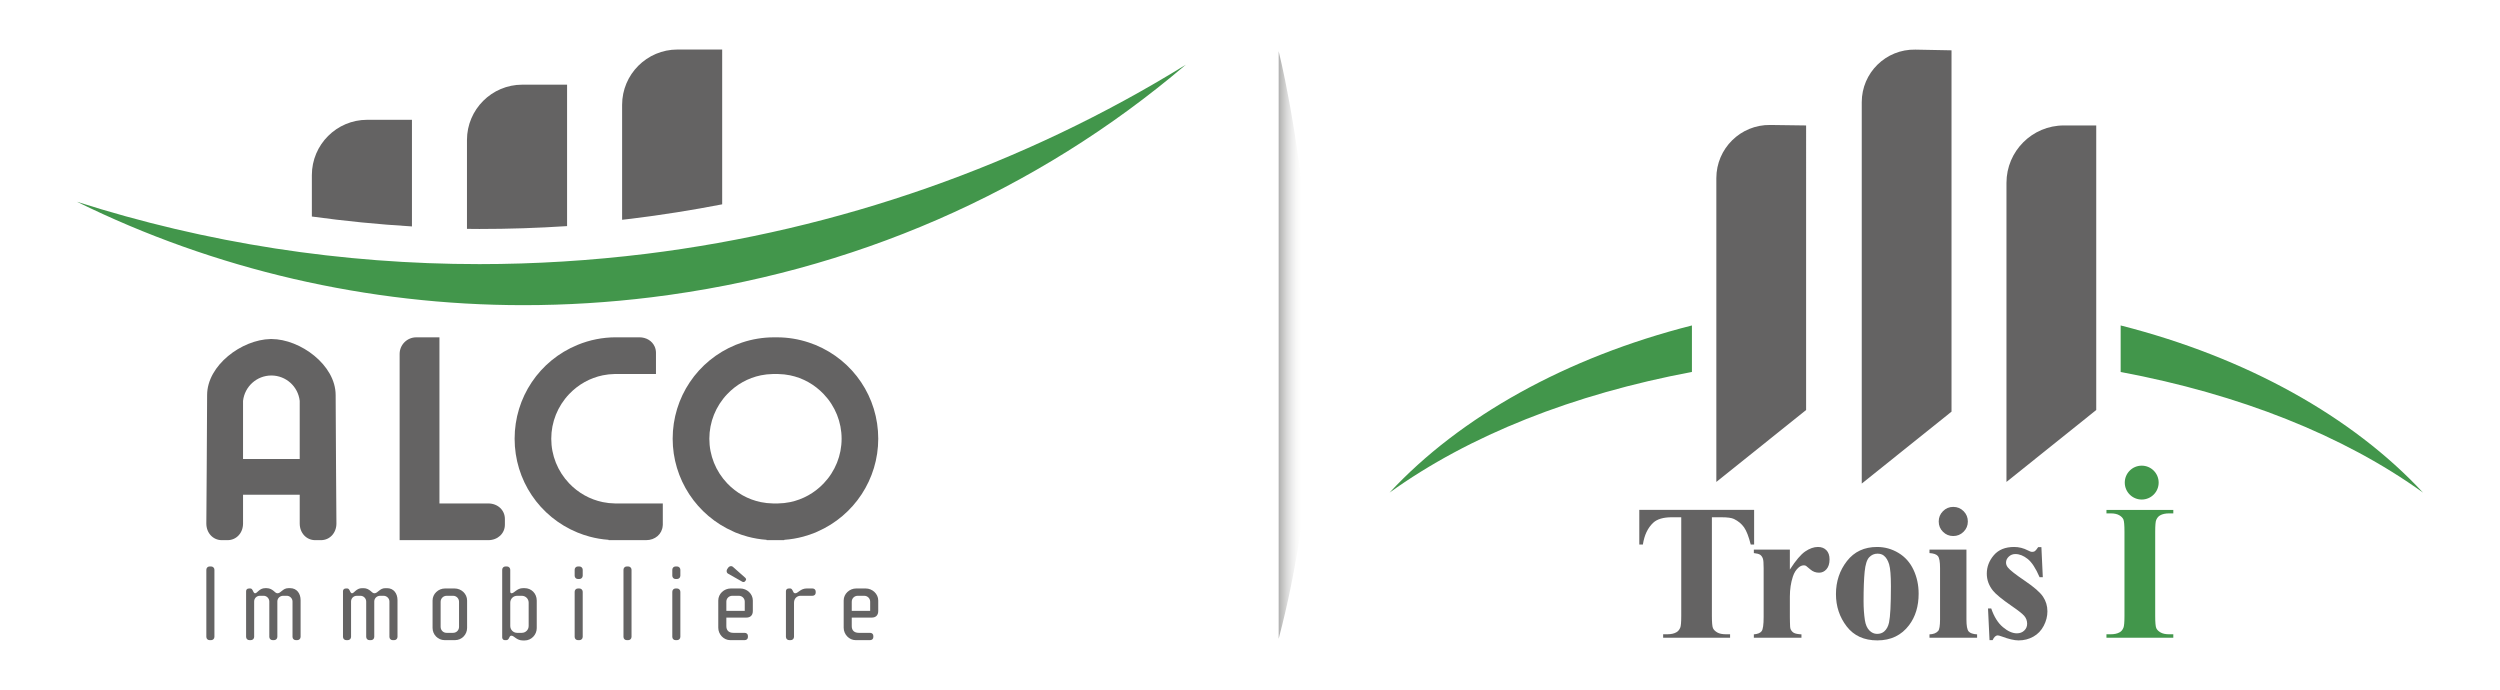 <?xml version="1.0" encoding="utf-8"?>
<!-- Generator: Adobe Illustrator 17.0.0, SVG Export Plug-In . SVG Version: 6.00 Build 0)  -->
<!DOCTYPE svg PUBLIC "-//W3C//DTD SVG 1.1//EN" "http://www.w3.org/Graphics/SVG/1.1/DTD/svg11.dtd">
<svg version="1.1" id="Calque_1" xmlns="http://www.w3.org/2000/svg" xmlns:xlink="http://www.w3.org/1999/xlink" x="0px" y="0px"
	 width="250px" height="69px" viewBox="0 0 250 69" enable-background="new 0 0 250 69" xml:space="preserve">
<g>
	<path fill="#42964B" d="M64.617,25.383c-5.531,0.681-11.141,1.029-16.671,1.029c-13.769,0-27.29-2.095-40.25-6.235
		c13.754,6.777,29.098,10.34,44.658,10.34h0.002c4.246,0,8.55-0.265,12.799-0.79c20.05-2.476,38.432-10.493,53.435-23.26
		C102.389,16.492,83.826,23.01,64.617,25.383"/>
	<path fill="#646363" d="M72.218,20.433V4.953h-4.476c-3.05,0-5.531,2.482-5.531,5.532v11.493c0.314-0.036,0.628-0.07,0.941-0.109
		C66.193,21.495,69.216,21.015,72.218,20.433"/>
	<path fill="#646363" d="M41.195,11.98h-4.479c-3.05,0-5.53,2.48-5.53,5.53v4.142c3.313,0.457,6.651,0.787,10.009,0.991V11.98z"/>
	<path fill="#646363" d="M56.708,22.611V8.467h-4.481c-3.049,0-5.53,2.481-5.53,5.53v8.889c0.416,0.005,0.831,0.011,1.249,0.011
		C50.852,22.898,53.78,22.802,56.708,22.611"/>
	<path fill="#646363" d="M20.96,56.646c-0.184,0-0.326,0.143-0.326,0.328v6.714c0,0.186,0.141,0.326,0.326,0.326h0.154
		c0.174,0,0.328-0.139,0.328-0.326v-6.714c0-0.185-0.154-0.328-0.328-0.328H20.96z"/>
	<path fill="#646363" d="M28.837,58.816c-0.566,0-0.74,0.512-1.089,0.512c-0.154,0-0.251-0.131-0.405-0.253
		c-0.152-0.119-0.368-0.259-0.674-0.259h-0.153c-0.577,0-0.795,0.512-1.003,0.512c-0.065,0-0.131-0.056-0.164-0.131l-0.098-0.196
		c-0.03-0.054-0.096-0.153-0.208-0.153h-0.141c-0.207,0-0.292,0.132-0.292,0.274v4.565c0,0.186,0.141,0.326,0.327,0.326h0.152
		c0.175,0,0.327-0.14,0.327-0.326v-3.544c0-0.303,0.239-0.565,0.578-0.565h0.37c0.306,0,0.567,0.261,0.567,0.578v3.531
		c0,0.186,0.141,0.326,0.327,0.326h0.151c0.176,0,0.326-0.14,0.326-0.326v-3.544c0-0.314,0.262-0.565,0.579-0.565h0.37
		c0.285,0,0.567,0.251,0.567,0.565v3.544c0,0.186,0.143,0.326,0.329,0.326h0.153c0.173,0,0.327-0.14,0.327-0.326v-3.674
		c0-0.666-0.382-1.198-1.048-1.198H28.837z"/>
	<g>
		<path fill="#646363" d="M38.528,58.817c-0.566,0-0.742,0.511-1.09,0.511c-0.153,0-0.249-0.129-0.403-0.251
			c-0.153-0.119-0.371-0.26-0.675-0.26h-0.154c-0.577,0-0.795,0.511-1.001,0.511c-0.066,0-0.13-0.055-0.165-0.129l-0.097-0.196
			c-0.034-0.054-0.098-0.155-0.209-0.155h-0.141c-0.209,0-0.295,0.132-0.295,0.275v4.566c0,0.186,0.143,0.326,0.328,0.326h0.151
			c0.175,0,0.328-0.139,0.328-0.326v-3.544c0-0.303,0.239-0.565,0.577-0.565h0.37c0.307,0,0.567,0.261,0.567,0.578v3.531
			c0,0.186,0.142,0.326,0.326,0.326H37.1c0.175,0,0.326-0.139,0.326-0.326v-3.544c0-0.314,0.263-0.565,0.579-0.565h0.37
			c0.284,0,0.567,0.25,0.567,0.565v3.544c0,0.186,0.142,0.326,0.328,0.326h0.153c0.174,0,0.327-0.139,0.327-0.326v-3.673
			c0-0.667-0.381-1.199-1.045-1.199H38.528z"/>
	</g>
	<path fill="#646363" d="M44.063,62.685v-2.508c0-0.325,0.261-0.598,0.599-0.598h0.655c0.327,0,0.587,0.273,0.587,0.598v2.508
		c0,0.336-0.26,0.599-0.596,0.599h-0.656C44.323,63.284,44.063,63.02,44.063,62.685 M44.508,58.847c-0.674,0-1.251,0.536-1.251,1.2
		v2.747c0,0.664,0.533,1.22,1.21,1.22h1.034c0.677,0,1.209-0.556,1.209-1.22v-2.747c0-0.664-0.576-1.2-1.254-1.2H44.508z"/>
	<path fill="#646363" d="M51.026,62.597v-2.332c0-0.381,0.304-0.686,0.685-0.686h0.468c0.384,0,0.687,0.305,0.687,0.686v2.332
		c0,0.382-0.303,0.687-0.687,0.687h-0.468C51.331,63.284,51.026,62.979,51.026,62.597 M50.546,56.646
		c-0.186,0-0.327,0.143-0.327,0.328v6.77c0,0.13,0.097,0.27,0.251,0.27h0.161c0.11,0,0.197-0.075,0.241-0.153l0.098-0.186
		c0.022-0.031,0.056-0.107,0.174-0.107c0.274,0,0.503,0.479,1.156,0.479h0.164c0.666,0,1.21-0.567,1.21-1.232v-2.76
		c0-0.716-0.544-1.24-1.21-1.24h-0.164c-0.61,0-0.872,0.511-1.145,0.511c-0.098,0-0.13-0.075-0.13-0.183v-2.17
		c0-0.185-0.154-0.328-0.327-0.328H50.546z"/>
	<path fill="#646363" d="M57.793,58.847c-0.187,0-0.327,0.145-0.327,0.33v4.511c0,0.186,0.139,0.326,0.327,0.326h0.151
		c0.176,0,0.327-0.139,0.327-0.326v-4.511c0-0.186-0.151-0.33-0.327-0.33H57.793z M57.793,56.646c-0.187,0-0.327,0.143-0.327,0.328
		v0.598c0,0.186,0.139,0.328,0.327,0.328h0.151c0.176,0,0.327-0.142,0.327-0.328v-0.598c0-0.185-0.151-0.328-0.327-0.328H57.793z"/>
	<path fill="#646363" d="M62.675,56.646c-0.187,0-0.327,0.143-0.327,0.328v6.714c0,0.186,0.14,0.326,0.327,0.326h0.152
		c0.174,0,0.326-0.139,0.326-0.326v-6.714c0-0.185-0.152-0.328-0.326-0.328H62.675z"/>
	<path fill="#646363" d="M67.555,58.847c-0.186,0-0.325,0.145-0.325,0.33v4.511c0,0.186,0.139,0.326,0.325,0.326h0.154
		c0.173,0,0.327-0.139,0.327-0.326v-4.511c0-0.186-0.154-0.33-0.327-0.33H67.555z M67.555,56.646c-0.186,0-0.325,0.143-0.325,0.328
		v0.598c0,0.186,0.139,0.328,0.325,0.328h0.154c0.173,0,0.327-0.142,0.327-0.328v-0.598c0-0.185-0.154-0.328-0.327-0.328H67.555z"/>
	<path fill="#646363" d="M72.634,60.167c0-0.338,0.273-0.588,0.587-0.588h0.667c0.315,0,0.587,0.25,0.587,0.588v0.917h-1.84V60.167z
		 M73.08,58.847c-0.676,0-1.253,0.538-1.253,1.2v2.726c0,0.674,0.556,1.241,1.189,1.241h1.449c0.184,0,0.327-0.12,0.327-0.303
		v-0.121c0-0.184-0.143-0.306-0.327-0.306h-1.123c-0.479,0-0.707-0.263-0.707-0.666v-0.86h2.014c0.338,0,0.634-0.186,0.634-0.654
		v-1.057c0-0.663-0.589-1.2-1.256-1.2H73.08z M72.828,56.757L72.72,56.91c-0.044,0.064-0.054,0.139-0.054,0.205
		c0,0.099,0.042,0.198,0.141,0.25l1.44,0.817c0.076,0.043,0.207,0.023,0.261-0.055l0.078-0.108c0.021-0.021,0.021-0.045,0.021-0.067
		c0-0.064-0.021-0.13-0.078-0.172l-1.243-1.1c-0.049-0.045-0.112-0.066-0.178-0.066C73.001,56.615,72.891,56.668,72.828,56.757"/>
	<path fill="#646363" d="M80.664,58.847c-0.61,0-0.861,0.48-1.134,0.48c-0.098,0-0.164-0.055-0.195-0.129l-0.1-0.196
		c-0.031-0.054-0.097-0.155-0.205-0.155h-0.145c-0.206,0-0.292,0.132-0.292,0.275v4.567c0,0.184,0.142,0.325,0.325,0.325h0.157
		c0.173,0,0.326-0.141,0.326-0.325v-3.412c0-0.459,0.327-0.699,0.653-0.699h1.189c0.183,0,0.326-0.119,0.326-0.306v-0.12
		c0-0.184-0.142-0.306-0.326-0.306H80.664z"/>
	<path fill="#646363" d="M85.176,60.167c0-0.338,0.271-0.588,0.589-0.588h0.664c0.313,0,0.587,0.251,0.587,0.588v0.917h-1.841
		V60.167z M85.621,58.847c-0.674,0-1.253,0.536-1.253,1.2v2.726c0,0.674,0.557,1.241,1.189,1.241h1.449
		c0.184,0,0.328-0.12,0.328-0.303v-0.121c0-0.184-0.143-0.306-0.328-0.306h-1.124c-0.478,0-0.707-0.263-0.707-0.666v-0.86h2.015
		c0.338,0,0.634-0.186,0.634-0.654v-1.057c0-0.664-0.591-1.2-1.255-1.2H85.621z"/>
	<path fill="#646363" d="M48.825,50.345h-4.88V33.733h-2.318c-0.918,0-1.664,0.745-1.664,1.664v18.619h8.862
		c0.948,0,1.664-0.668,1.664-1.551v-0.568C50.489,51.011,49.772,50.345,48.825,50.345"/>
	<path fill="#646363" d="M27.145,33.902l-0.087-0.002l-0.014,0.004c-2.871,0.06-6.332,2.625-6.332,5.603
		c0,2.225-0.082,13.42-0.078,12.846c0,0.946,0.669,1.663,1.551,1.663h0.568c0.885,0,1.552-0.717,1.552-1.663v-2.877h5.667v2.877
		c0,0.946,0.669,1.663,1.552,1.663h0.568c0.885,0,1.551-0.717,1.551-1.669c0.004,0.58-0.078-10.614-0.078-12.84
		C33.564,36.501,30.035,33.912,27.145,33.902 M29.971,40.087v5.816h-5.667v-5.816c0.166-1.445,1.379-2.535,2.834-2.538
		C28.594,37.553,29.807,38.642,29.971,40.087"/>
	<path fill="#646363" d="M60.275,50.211c-1.281-0.267-2.443-0.914-3.359-1.875c-1.154-1.214-1.79-2.796-1.79-4.464
		c0-1.665,0.636-3.25,1.79-4.464c0.918-0.962,2.079-1.612,3.363-1.877c0.372-0.078,0.778-0.122,1.188-0.13h4.13v-2.12
		c0-0.219-0.045-0.43-0.13-0.624c-0.255-0.573-0.842-0.927-1.533-0.927h-2.359c-1.318,0.004-2.602,0.259-3.815,0.757
		c-3.826,1.569-6.298,5.253-6.298,9.385c0,4.131,2.469,7.815,6.294,9.384c0.376,0.155,0.78,0.29,1.2,0.405
		c0.62,0.167,1.256,0.275,1.9,0.321v0.033h3.759c0.891,0,1.587-0.598,1.655-1.427c0.005-0.041,0.01-0.081,0.01-0.124v-2.12h-4.777
		C61.078,50.338,60.666,50.292,60.275,50.211"/>
	<path fill="#646363" d="M81.528,34.487c-0.207-0.083-0.417-0.161-0.632-0.232c-1.031-0.345-2.102-0.52-3.18-0.522h-0.335
		c-1.082,0.002-2.153,0.177-3.184,0.522c-0.213,0.072-0.426,0.149-0.632,0.233c-3.824,1.569-6.298,5.253-6.298,9.385
		c0,4.028,2.389,7.674,6.088,9.29l0.07,0.033c0.044,0.02,0.089,0.043,0.135,0.061c0.377,0.155,0.781,0.29,1.201,0.405
		c0.62,0.167,1.256,0.275,1.901,0.321v0.033h1.242l0.526-0.006v-0.027c0.643-0.046,1.28-0.154,1.899-0.321
		c0.422-0.115,0.824-0.251,1.202-0.405c0.046-0.018,0.091-0.041,0.136-0.062l0.07-0.031c3.697-1.616,6.087-5.262,6.087-9.29
		C87.826,39.74,85.353,36.056,81.528,34.487 M84.161,43.873c0,1.667-0.636,3.25-1.791,4.464c-0.916,0.961-2.078,1.608-3.356,1.875
		c-0.392,0.081-0.805,0.126-1.221,0.133H77.31c-0.423-0.007-0.838-0.052-1.228-0.133c-1.281-0.267-2.442-0.914-3.358-1.875
		c-1.154-1.214-1.79-2.796-1.79-4.464c0-1.665,0.636-3.25,1.79-4.464c0.917-0.962,2.079-1.612,3.362-1.877
		c0.374-0.078,0.776-0.122,1.194-0.13h0.528c0.421,0.008,0.823,0.052,1.2,0.13c1.282,0.265,2.444,0.915,3.361,1.879
		C83.524,40.623,84.161,42.208,84.161,43.873"/>
</g>
<g>
	<path fill="#42964B" d="M212.066,37.198c11.837,2.219,22.25,6.315,30.238,12.065c-7.052-7.593-17.658-13.521-30.238-16.718V37.198z
		"/>
	<path fill="#42964B" d="M169.192,32.545c-12.58,3.197-23.186,9.125-30.238,16.718c7.992-5.752,18.401-9.849,30.238-12.068V32.545z"
		/>
	<path fill="#646363" d="M180.611,41l-8.977,7.193V17.815c0-2.966,2.426-5.359,5.392-5.318l3.585,0.049V41z"/>
	<path fill="#646363" d="M195.152,5.032v36.133l-8.977,7.193v-38.14c0-2.943,2.416-5.314,5.359-5.256L195.152,5.032z"/>
	<path fill="#646363" d="M209.624,41l-8.977,7.193V18.288c0-3.173,2.573-5.744,5.745-5.743l3.232,0.001V41z"/>
	<path fill="#646363" d="M175.412,50.991v3.46h-0.34c-0.201-0.798-0.424-1.372-0.669-1.721c-0.246-0.348-0.582-0.626-1.009-0.834
		c-0.239-0.113-0.657-0.17-1.253-0.17h-0.952v9.862c0,0.653,0.036,1.062,0.108,1.225c0.072,0.164,0.214,0.306,0.425,0.43
		c0.21,0.122,0.498,0.183,0.863,0.183h0.424v0.349h-6.694v-0.349h0.425c0.371,0,0.669-0.066,0.896-0.198
		c0.163-0.088,0.292-0.239,0.386-0.453c0.069-0.151,0.103-0.547,0.103-1.188v-9.862h-0.923c-0.862,0-1.487,0.183-1.876,0.547
		c-0.547,0.509-0.892,1.235-1.037,2.178h-0.359v-3.46H175.412z"/>
	<path fill="#646363" d="M178.986,54.96v1.998c0.584-0.911,1.097-1.516,1.537-1.814c0.44-0.299,0.864-0.448,1.272-0.448
		c0.352,0,0.633,0.108,0.844,0.325c0.21,0.216,0.316,0.523,0.316,0.919c0,0.421-0.103,0.748-0.306,0.981
		c-0.204,0.233-0.451,0.348-0.74,0.348c-0.334,0-0.622-0.106-0.868-0.32c-0.245-0.214-0.39-0.333-0.434-0.359
		c-0.063-0.038-0.135-0.057-0.216-0.057c-0.183,0-0.355,0.07-0.519,0.208c-0.258,0.214-0.453,0.519-0.584,0.915
		c-0.202,0.609-0.302,1.283-0.302,2.018v2.027l0.009,0.528c0,0.358,0.022,0.588,0.066,0.688c0.075,0.17,0.187,0.294,0.334,0.373
		c0.147,0.078,0.398,0.127,0.75,0.146v0.339h-4.761v-0.339c0.384-0.032,0.643-0.137,0.778-0.316
		c0.135-0.179,0.202-0.652,0.202-1.419v-4.874c0-0.503-0.025-0.824-0.075-0.962c-0.063-0.176-0.154-0.305-0.273-0.387
		c-0.12-0.081-0.33-0.138-0.632-0.17V54.96H178.986z"/>
	<path fill="#646363" d="M187.706,54.697c0.767,0,1.481,0.198,2.14,0.594c0.66,0.396,1.161,0.959,1.504,1.687
		c0.342,0.729,0.514,1.527,0.514,2.395c0,1.25-0.318,2.297-0.952,3.139c-0.767,1.018-1.826,1.527-3.177,1.527
		c-1.327,0-2.347-0.465-3.064-1.395c-0.716-0.93-1.075-2.008-1.075-3.234c0-1.263,0.367-2.365,1.099-3.304
		C185.427,55.166,186.431,54.697,187.706,54.697 M187.744,55.366c-0.321,0-0.595,0.121-0.825,0.363
		c-0.23,0.242-0.381,0.72-0.453,1.433c-0.072,0.714-0.109,1.705-0.109,2.974c0,0.673,0.044,1.302,0.132,1.886
		c0.07,0.446,0.217,0.785,0.443,1.018c0.227,0.233,0.484,0.349,0.773,0.349c0.283,0,0.519-0.078,0.708-0.236
		c0.245-0.213,0.408-0.512,0.49-0.896c0.126-0.597,0.189-1.803,0.189-3.62c0-1.068-0.06-1.802-0.179-2.201
		c-0.119-0.399-0.296-0.69-0.528-0.872C188.222,55.431,188.008,55.366,187.744,55.366"/>
	<path fill="#646363" d="M196.644,54.961v6.986c0,0.622,0.072,1.02,0.217,1.193c0.144,0.173,0.427,0.272,0.848,0.297v0.34h-4.761
		v-0.34c0.39-0.012,0.678-0.125,0.867-0.339c0.126-0.145,0.189-0.528,0.189-1.151v-5.148c0-0.622-0.072-1.019-0.217-1.193
		c-0.145-0.173-0.424-0.272-0.839-0.297v-0.348H196.644z M195.324,50.689c0.409,0,0.754,0.143,1.037,0.429
		c0.283,0.286,0.424,0.63,0.424,1.032c0,0.402-0.143,0.745-0.429,1.028c-0.286,0.283-0.63,0.425-1.032,0.425
		c-0.403,0-0.745-0.142-1.028-0.425c-0.283-0.283-0.424-0.625-0.424-1.028c0-0.402,0.141-0.746,0.424-1.032
		C194.58,50.832,194.922,50.689,195.324,50.689"/>
	<path fill="#646363" d="M204.14,54.715l0.141,3.008h-0.321c-0.384-0.892-0.781-1.502-1.193-1.829
		c-0.412-0.327-0.822-0.49-1.23-0.49c-0.258,0-0.478,0.087-0.66,0.26c-0.183,0.173-0.274,0.372-0.274,0.599
		c0,0.169,0.063,0.333,0.189,0.49c0.201,0.258,0.764,0.699,1.688,1.325c0.924,0.625,1.532,1.156,1.824,1.593
		s0.438,0.925,0.438,1.466c0,0.49-0.122,0.971-0.368,1.443c-0.245,0.471-0.591,0.833-1.037,1.084
		c-0.446,0.251-0.94,0.377-1.48,0.377c-0.421,0-0.984-0.132-1.688-0.396c-0.188-0.069-0.317-0.104-0.386-0.104
		c-0.208,0-0.38,0.157-0.519,0.471h-0.311l-0.151-3.168h0.321c0.283,0.83,0.671,1.452,1.165,1.867c0.493,0.415,0.96,0.622,1.4,0.622
		c0.302,0,0.549-0.093,0.74-0.279c0.192-0.185,0.287-0.41,0.287-0.674c0-0.302-0.094-0.562-0.283-0.783
		c-0.189-0.22-0.609-0.553-1.263-0.999c-0.962-0.666-1.584-1.175-1.867-1.527c-0.415-0.515-0.622-1.084-0.622-1.707
		c0-0.678,0.234-1.293,0.703-1.843c0.468-0.55,1.145-0.825,2.031-0.825c0.478,0,0.94,0.116,1.386,0.349
		c0.17,0.094,0.308,0.141,0.415,0.141c0.113,0,0.204-0.024,0.273-0.071c0.069-0.047,0.179-0.181,0.33-0.4H204.14z"/>
	<path fill="#42964B" d="M217.33,63.427v0.349h-6.685v-0.349h0.425c0.371,0,0.669-0.066,0.896-0.198
		c0.163-0.089,0.289-0.239,0.377-0.453c0.069-0.151,0.104-0.547,0.104-1.188v-8.41c0-0.653-0.035-1.062-0.104-1.226
		c-0.069-0.163-0.209-0.306-0.419-0.429c-0.211-0.122-0.495-0.184-0.853-0.184h-0.425v-0.348h6.685v0.348h-0.424
		c-0.371,0-0.67,0.066-0.896,0.198c-0.164,0.088-0.292,0.239-0.387,0.453c-0.069,0.151-0.104,0.547-0.104,1.188v8.41
		c0,0.654,0.036,1.063,0.108,1.226c0.072,0.164,0.214,0.306,0.425,0.429c0.21,0.122,0.494,0.184,0.853,0.184H217.33z"/>
	<path fill="#42964B" d="M215.866,48.26c0,0.936-0.758,1.694-1.694,1.694c-0.936,0-1.695-0.758-1.695-1.694
		c0-0.936,0.758-1.694,1.695-1.694C215.108,46.566,215.866,47.325,215.866,48.26"/>
</g>
<linearGradient id="SVGID_1_" gradientUnits="userSpaceOnUse" x1="521.695" y1="34.5" x2="524.477" y2="34.5" gradientTransform="matrix(-1 0 0 1 652.017 0)">
	<stop  offset="0" style="stop-color:#FFFFFF;stop-opacity:0"/>
	<stop  offset="0.383" style="stop-color:#D4D4D3;stop-opacity:0.385"/>
	<stop  offset="0.786" style="stop-color:#ACACAB;stop-opacity:0.79"/>
	<stop  offset="0.995" style="stop-color:#9D9D9C"/>
</linearGradient>
<path fill="url(#SVGID_1_)" d="M127.867,63.878V5.122C127.867,5.122,135.494,35.097,127.867,63.878z"/>
</svg>
